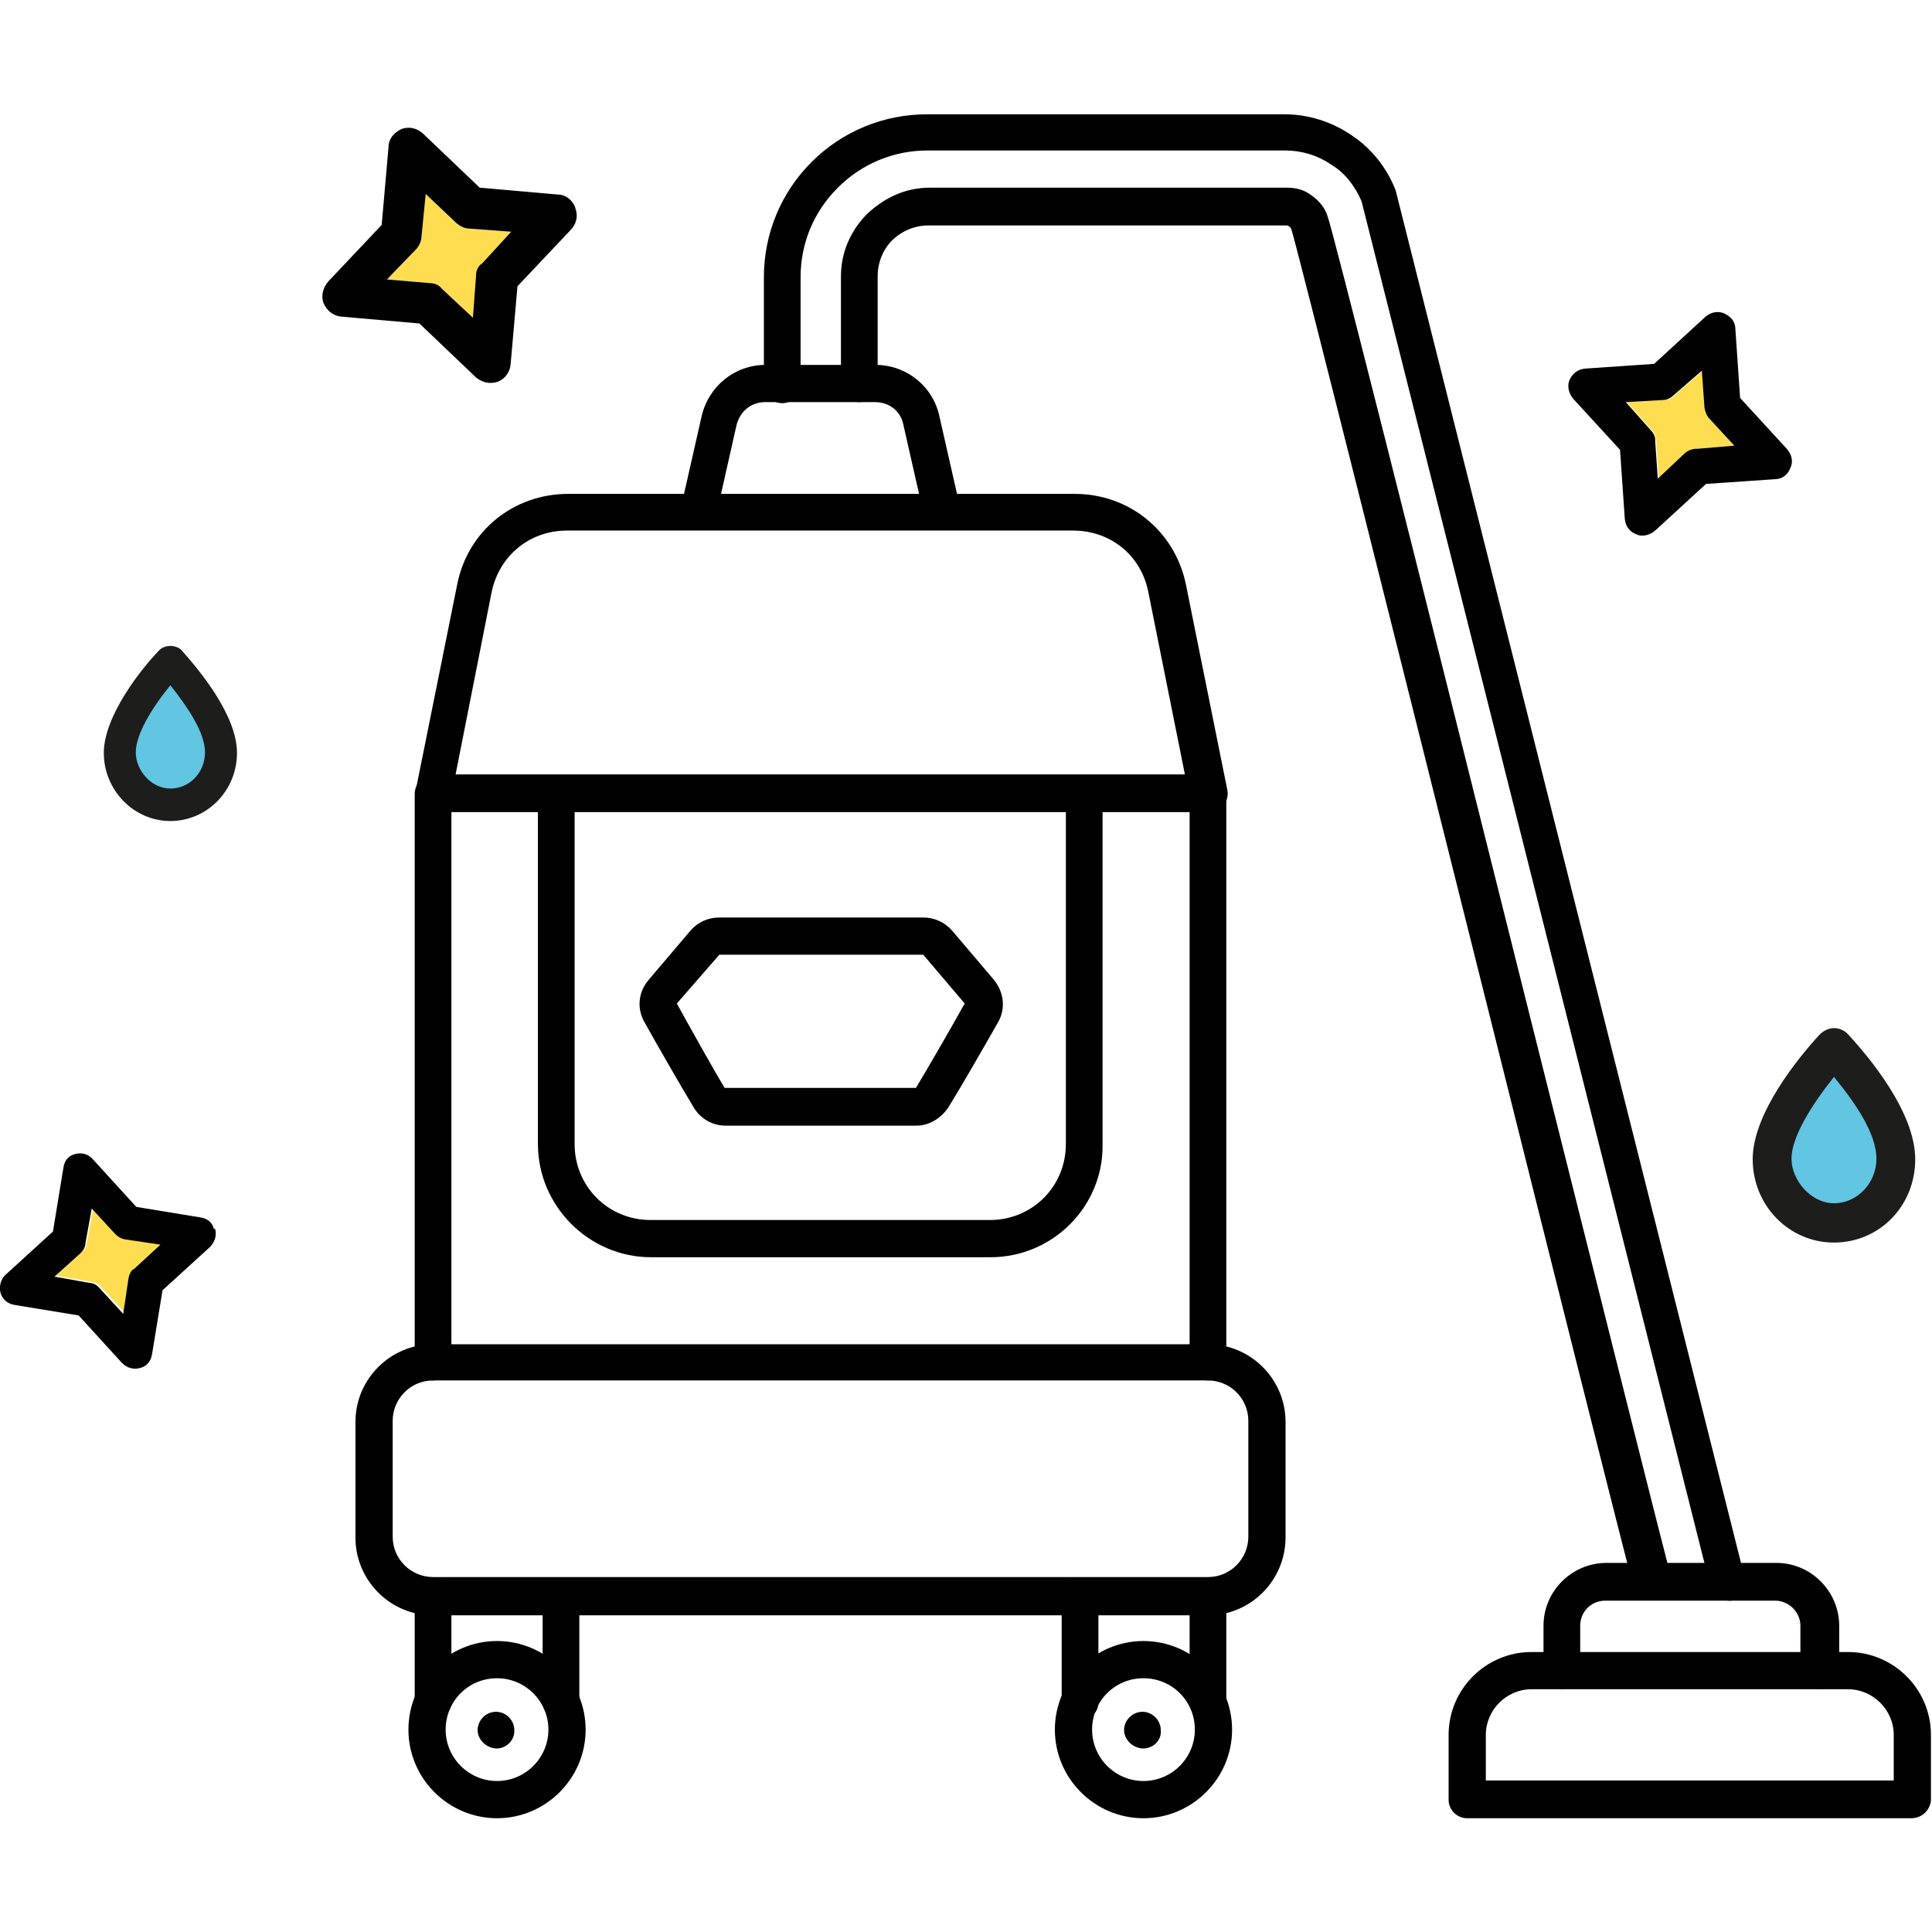 <svg xmlns="http://www.w3.org/2000/svg" viewBox="0 0 368.5 368.5"><defs><style>      .cls-1 {        fill: #010101;      }      .cls-2 {        fill: #62c5e2;      }      .cls-3 {        fill: #1d1d1b;      }      .cls-4 {        fill: #ffdd51;      }    </style></defs><g><g id="Warstwa_1"><g id="Layer_1"><path class="cls-2" d="M361.6,221.1c0,6.7-5.2,12.2-11.8,12.2s-11.8-5.5-11.8-12.2,7.3-16.5,11.8-21.3c4.4,4.8,11.8,14.3,11.8,21.3Z"></path><path class="cls-3" d="M349.8,237c-8.6,0-15.5-7.1-15.5-15.9s8.9-19.6,12.8-23.8c.7-.7,1.7-1.2,2.7-1.2h0c1,0,2,.4,2.7,1.2,3.9,4.2,12.8,14.8,12.8,23.8s-6.9,15.9-15.5,15.9h0ZM349.8,205.4c-4.3,5.4-8.1,11.5-8.1,15.6s3.7,8.5,8.1,8.5,8.1-3.8,8.1-8.5-3.9-10.5-8.1-15.6Z"></path><path class="cls-2" d="M42.2,143.5c0,5.5-4.3,10-9.7,10s-9.7-4.5-9.7-10,6.1-13.5,9.7-17.5c3.7,4,9.7,11.6,9.7,17.5Z"></path><path class="cls-3" d="M32.5,156.6c-7,0-12.7-5.9-12.7-13s7.3-16.2,10.5-19.5c.5-.6,1.4-.9,2.2-.9h0c.8,0,1.7.3,2.2.9,3.1,3.5,10.5,12.2,10.5,19.5s-5.8,13-12.7,13h0ZM32.5,130.7c-3.6,4.4-6.6,9.4-6.6,12.8s2.9,6.9,6.6,6.9,6.6-3.1,6.6-6.9-3.3-8.6-6.6-12.8Z"></path><path class="cls-4" d="M330.8,85l-7.1.6c-.7,0-1.5.3-2.1.8l-5.2,4.9-.5-7.2c0-.7-.3-1.5-.8-2l-4.8-5.4,7.1-.4c.8,0,1.6-.4,2-.9l5.4-4.7.5,7c0,.8.4,1.6.9,2.1l4.8,5.2h-.1Z"></path><path class="cls-1" d="M340.8,85.6c.9,1,1.3,2.4.7,3.6-.5,1.4-1.6,2.2-3,2.2l-13.1.9-9.7,8.9c-.9.8-2.4,1.3-3.6.7-1.4-.5-2.1-1.7-2.2-3l-.9-13.1-8.9-9.7c-.8-.9-1.3-2.4-.7-3.7s1.7-2,3-2.1l13.1-.9,9.7-8.9c1-.9,2.4-1.3,3.7-.7s2.1,1.6,2.1,3l.9,13.1,8.9,9.7h0ZM323.7,85.6l7.1-.6-4.8-5.2c-.5-.5-.8-1.4-.9-2.1l-.5-7-5.4,4.7c-.5.5-1.3.9-2,.9l-7.1.4,4.8,5.4c.5.5.9,1.3.8,2l.5,7.2,5.2-4.9c.6-.5,1.4-.8,2.1-.8h.1Z"></path><path class="cls-4" d="M97.5,44.2l-5.5,6c-.6.5-1,1.4-1.2,2.3l-.6,8.1-6-5.6c-.5-.6-1.4-1-2.2-1l-8.2-.7,5.7-5.9c.6-.6,1-1.6.9-2.3l.8-8.1,5.9,5.6c.6.6,1.6,1,2.4,1l8,.6h-.1Z"></path><path class="cls-1" d="M109.7,39.6c.6,1.5.3,3-.8,4.2l-10.2,10.8-1.3,14.8c-.1,1.5-1,2.8-2.4,3.4-1.5.5-3,.2-4.2-.8l-10.8-10.3-14.8-1.3c-1.5-.1-2.8-1-3.5-2.6-.5-1.4-.1-2.9.9-4.1l10.2-10.8,1.3-14.8c0-1.6,1-2.8,2.5-3.5,1.4-.5,2.9-.2,4.1.9l10.8,10.3,14.8,1.3c1.6,0,2.8,1,3.4,2.4h0ZM92,50.2l5.5-6-8-.6c-.9,0-1.8-.5-2.4-1l-5.9-5.6-.8,8.1c0,.8-.4,1.7-.9,2.3l-5.7,5.9,8.2.7c.8,0,1.7.3,2.2,1l6,5.6.6-8.1c0-.9.4-1.8,1.2-2.3h.1Z"></path><path class="cls-4" d="M30.7,237.3l-5,4.6c-.5.4-.8,1-.9,1.8l-1,6.7-4.6-5c-.4-.5-1.2-.9-1.8-.9l-6.7-1.2,5-4.5c.5-.5.9-1.2.9-1.9l1.2-6.6,4.5,4.9c.5.5,1,.9,1.9,1l6.7,1h-.1Z"></path><path class="cls-1" d="M41,234.3c.4,1.3,0,2.5-.9,3.5l-9.1,8.3-2,12.2c-.2,1.3-1,2.3-2.2,2.6-1.3.4-2.6,0-3.5-.9l-8.3-9.1-12.2-2c-1.3-.2-2.3-1-2.7-2.3-.3-1.2,0-2.5.9-3.4l9.1-8.3,2-12.2c.2-1.4,1-2.3,2.3-2.6,1.2-.3,2.4,0,3.3,1l8.3,9.1,12.2,2c1.4.2,2.3,1,2.6,2.2h.2ZM25.6,242l5-4.6-6.7-1c-.7-.1-1.4-.5-1.9-1l-4.5-4.9-1.2,6.6c0,.7-.4,1.4-.9,1.9l-5,4.5,6.7,1.2c.7,0,1.4.4,1.8.9l4.6,5,1-6.7c.1-.7.4-1.4.9-1.8h.1Z"></path><g id="Layer_x5F_1"><g id="_364554528"><path id="_364552944" class="cls-1" d="M82.6,263.3c-4.3,0-7.7,3.5-7.7,7.7v22.1c0,4.3,3.5,7.7,7.7,7.7h147.8c4.3,0,7.7-3.5,7.7-7.7v-22.1c0-4.3-3.5-7.7-7.7-7.7H82.6ZM230.4,308.1H82.6c-8.2,0-14.8-6.7-14.8-14.8v-22.1c0-8.2,6.7-14.8,14.8-14.8h147.8c8.2,0,14.8,6.7,14.8,14.8v22c0,8.3-6.7,14.9-14.8,14.9h0Z"></path><path id="_364552992" class="cls-1" d="M82.6,263.3c-1.9,0-3.5-1.6-3.5-3.5v-108.4c0-1.9,1.6-3.5,3.5-3.5s3.5,1.6,3.5,3.5v108.4c0,1.9-1.6,3.5-3.5,3.5h0ZM230.4,263.3c-1.9,0-3.5-1.6-3.5-3.5v-108.4c0-1.9,1.6-3.5,3.5-3.5s3.5,1.6,3.5,3.5v108.4c0,1.9-1.6,3.5-3.5,3.5h0Z"></path><path id="_364553160" class="cls-1" d="M188.9,239.8h-64.7c-11.9,0-21.6-9.8-21.6-21.6v-66.8c0-1.9,1.6-3.5,3.5-3.5s3.5,1.6,3.5,3.5v66.8c0,8.1,6.4,14.5,14.5,14.5h64.7c8.1,0,14.5-6.4,14.5-14.5v-66.8c0-1.9,1.6-3.5,3.5-3.5s3.5,1.6,3.5,3.5v66.8c.2,11.9-9.5,21.6-21.4,21.6h.2Z"></path><path id="_364553208" class="cls-1" d="M86.9,147.7h139.1l-7-34.9c-1.4-6.9-7.2-11.6-14.3-11.6h-96.6c-7,0-12.8,4.7-14.3,11.6l-6.9,34.9h0ZM230.4,154.9H82.6c-1,0-2-.4-2.7-1.3s-.9-1.9-.6-2.9l7.9-39.2c2-10.2,10.7-17.3,21.2-17.3h96.6c10.4,0,19.1,7.1,21.2,17.3l7.9,39.2c.2,1-.1,2.1-.6,2.9-.9.8-1.9,1.3-2.9,1.3h0Z"></path><path id="_364553376" class="cls-1" d="M133.4,101c-.2,0-.5,0-.8-.1-1.9-.4-3.1-2.4-2.7-4.2l3.9-17.2c1.3-5.8,6.3-9.9,12.2-9.9h21c5.9,0,11,4.1,12.2,9.9l3.9,17.2c.4,1.9-.8,3.9-2.7,4.2-1.9.4-3.9-.8-4.2-2.7l-3.9-17.2c-.5-2.6-2.7-4.3-5.4-4.3h-21c-2.6,0-4.7,1.7-5.4,4.3l-3.9,17.3c-.3,1.6-1.8,2.7-3.4,2.7h.2Z"></path><path id="_364551936" class="cls-1" d="M94.8,320.1c-5.5,0-9.8,4.4-9.8,9.8s4.4,9.8,9.8,9.8,9.8-4.4,9.8-9.8-4.4-9.8-9.8-9.8ZM94.8,346.8c-9.3,0-16.9-7.6-16.9-16.9s7.6-16.9,16.9-16.9,16.9,7.6,16.9,16.9-7.6,16.9-16.9,16.9Z"></path><path id="_364553496" class="cls-1" d="M107,328.1c-1.9,0-3.5-1.6-3.5-3.5v-20.1c0-1.9,1.6-3.5,3.5-3.5s3.5,1.6,3.5,3.5v20.1c0,1.9-1.6,3.5-3.5,3.5h0ZM82.6,328.1c-1.9,0-3.5-1.6-3.5-3.5v-20.1c0-1.9,1.6-3.5,3.5-3.5s3.5,1.6,3.5,3.5v20.1c0,1.9-1.6,3.5-3.5,3.5h0Z"></path><path id="_364553640" class="cls-1" d="M94.8,333.5c-1.9,0-3.7-1.6-3.7-3.5s1.6-3.5,3.5-3.5h0c1.9,0,3.5,1.6,3.5,3.5.1,1.9-1.5,3.5-3.4,3.5h.1Z"></path><path id="_364553904" class="cls-1" d="M218.1,320.1c-5.5,0-9.8,4.4-9.8,9.8s4.4,9.8,9.8,9.8,9.8-4.4,9.8-9.8-4.3-9.8-9.8-9.8h0ZM218.1,346.8c-9.3,0-16.9-7.6-16.9-16.9s7.6-16.9,16.9-16.9,16.9,7.6,16.9,16.9-7.6,16.9-16.9,16.9h0Z"></path><path id="_364553952" class="cls-1" d="M230.4,328.1c-1.9,0-3.5-1.6-3.5-3.5v-20.1c0-1.9,1.6-3.5,3.5-3.5s3.5,1.6,3.5,3.5v20.1c0,1.9-1.6,3.5-3.5,3.5h0ZM206,328.1c-1.9,0-3.5-1.6-3.5-3.5v-20.1c0-1.9,1.6-3.5,3.5-3.5s3.5,1.6,3.5,3.5v20.1c.1,1.9-1.5,3.5-3.5,3.5h0Z"></path><path id="_364554120" class="cls-1" d="M218.1,333.5c-1.9,0-3.7-1.6-3.7-3.5s1.6-3.5,3.5-3.5h0c1.9,0,3.5,1.6,3.5,3.5.2,1.9-1.4,3.5-3.4,3.5h.1Z"></path><path id="_364554168" class="cls-1" d="M314.9,305.2c-1.6,0-3-1-3.4-2.7-4-15.4-15.3-60.5-27.3-108.5-16.3-65.1-36.6-146.2-37.9-150.3-.1-.2-.2-.4-.4-.5-.1-.1-.3-.2-.6-.2h-68.2c-2.6,0-5,1-6.9,2.8-1.8,1.8-2.8,4.3-2.8,6.9v20.5c0,1.9-1.6,3.5-3.5,3.5s-3.5-1.6-3.5-3.5v-20.5c0-4.5,1.8-8.7,5-11.9,3.3-3.1,7.3-5,11.9-5h68.2c1.7,0,3.3.4,4.7,1.5,1.4,1,2.5,2.3,3,3.9.9,2.3,15.1,58.5,38.2,151,12,47.8,23.3,93.1,27.3,108.5.4,1.9-.7,3.9-2.6,4.3-.3.2-.7.2-1,.2h-.2ZM329.6,305.2c-1.6,0-3-1-3.4-2.7L259.7,38.4c-1.2-2.8-3.1-5.4-5.8-7-2.6-1.8-5.7-2.7-8.8-2.7h-68.2c-6.4,0-12.5,2.5-17.1,7.1s-7.1,10.6-7.1,17.1v20.5c0,1.9-1.6,3.5-3.5,3.5s-3.5-1.6-3.5-3.5v-20.5c0-8.4,3.3-16.2,9.1-22,5.9-5.9,13.8-9.1,22-9.1h68.2c4.5,0,9,1.4,12.8,4,3.9,2.6,6.7,6.2,8.4,10.5,0,.1.1.3.1.4l66.5,264.3c.4,1.9-.7,3.9-2.6,4.3h-.8.1Z"></path><path id="_364554336" class="cls-1" d="M346.9,322.1c-1.9,0-3.5-1.6-3.5-3.5v-8.5c0-2.7-2.3-4.8-4.8-4.8h-32.4c-2.7,0-4.8,2.1-4.8,4.8v8.5c0,1.9-1.6,3.5-3.5,3.5s-3.5-1.6-3.5-3.5v-8.5c0-6.7,5.5-12,12-12h32.4c6.7,0,12,5.5,12,12v8.5c-.2,1.9-1.8,3.5-3.8,3.5h-.1Z"></path><path id="_364554384" class="cls-1" d="M283.3,339.6h77.9v-8.7c0-4.8-4-8.7-8.7-8.7h-60.4c-4.8,0-8.7,4-8.7,8.7v8.7h0ZM364.8,346.8h-85c-1.9,0-3.5-1.6-3.5-3.5v-12.4c0-8.7,7.1-15.8,15.8-15.8h60.4c8.7,0,15.8,7.1,15.8,15.8v12.4c-.1,1.9-1.7,3.5-3.7,3.5h0Z"></path><path id="_364554456" class="cls-1" d="M138.3,207.5h36.4c2.3-3.8,6.8-11.6,9.3-16.1l-7.9-9.3h-38.9l-8.1,9.3c2.4,4.4,6.9,12.4,9.1,16.1h0ZM174.7,214.7h-36.3c-2.5,0-4.8-1.3-6.1-3.5h0c-2.3-3.8-6.8-11.6-9.3-16.1-1.6-2.7-1.3-5.9.8-8.3l7.9-9.3c1.4-1.6,3.3-2.5,5.5-2.5h38.9c2.1,0,4.1.9,5.5,2.5l7.9,9.3c2,2.4,2.4,5.6.8,8.3-2.5,4.4-7.1,12.4-9.4,16.1-1.4,2.1-3.7,3.5-6.1,3.5h0Z"></path></g></g></g></g></g></svg>